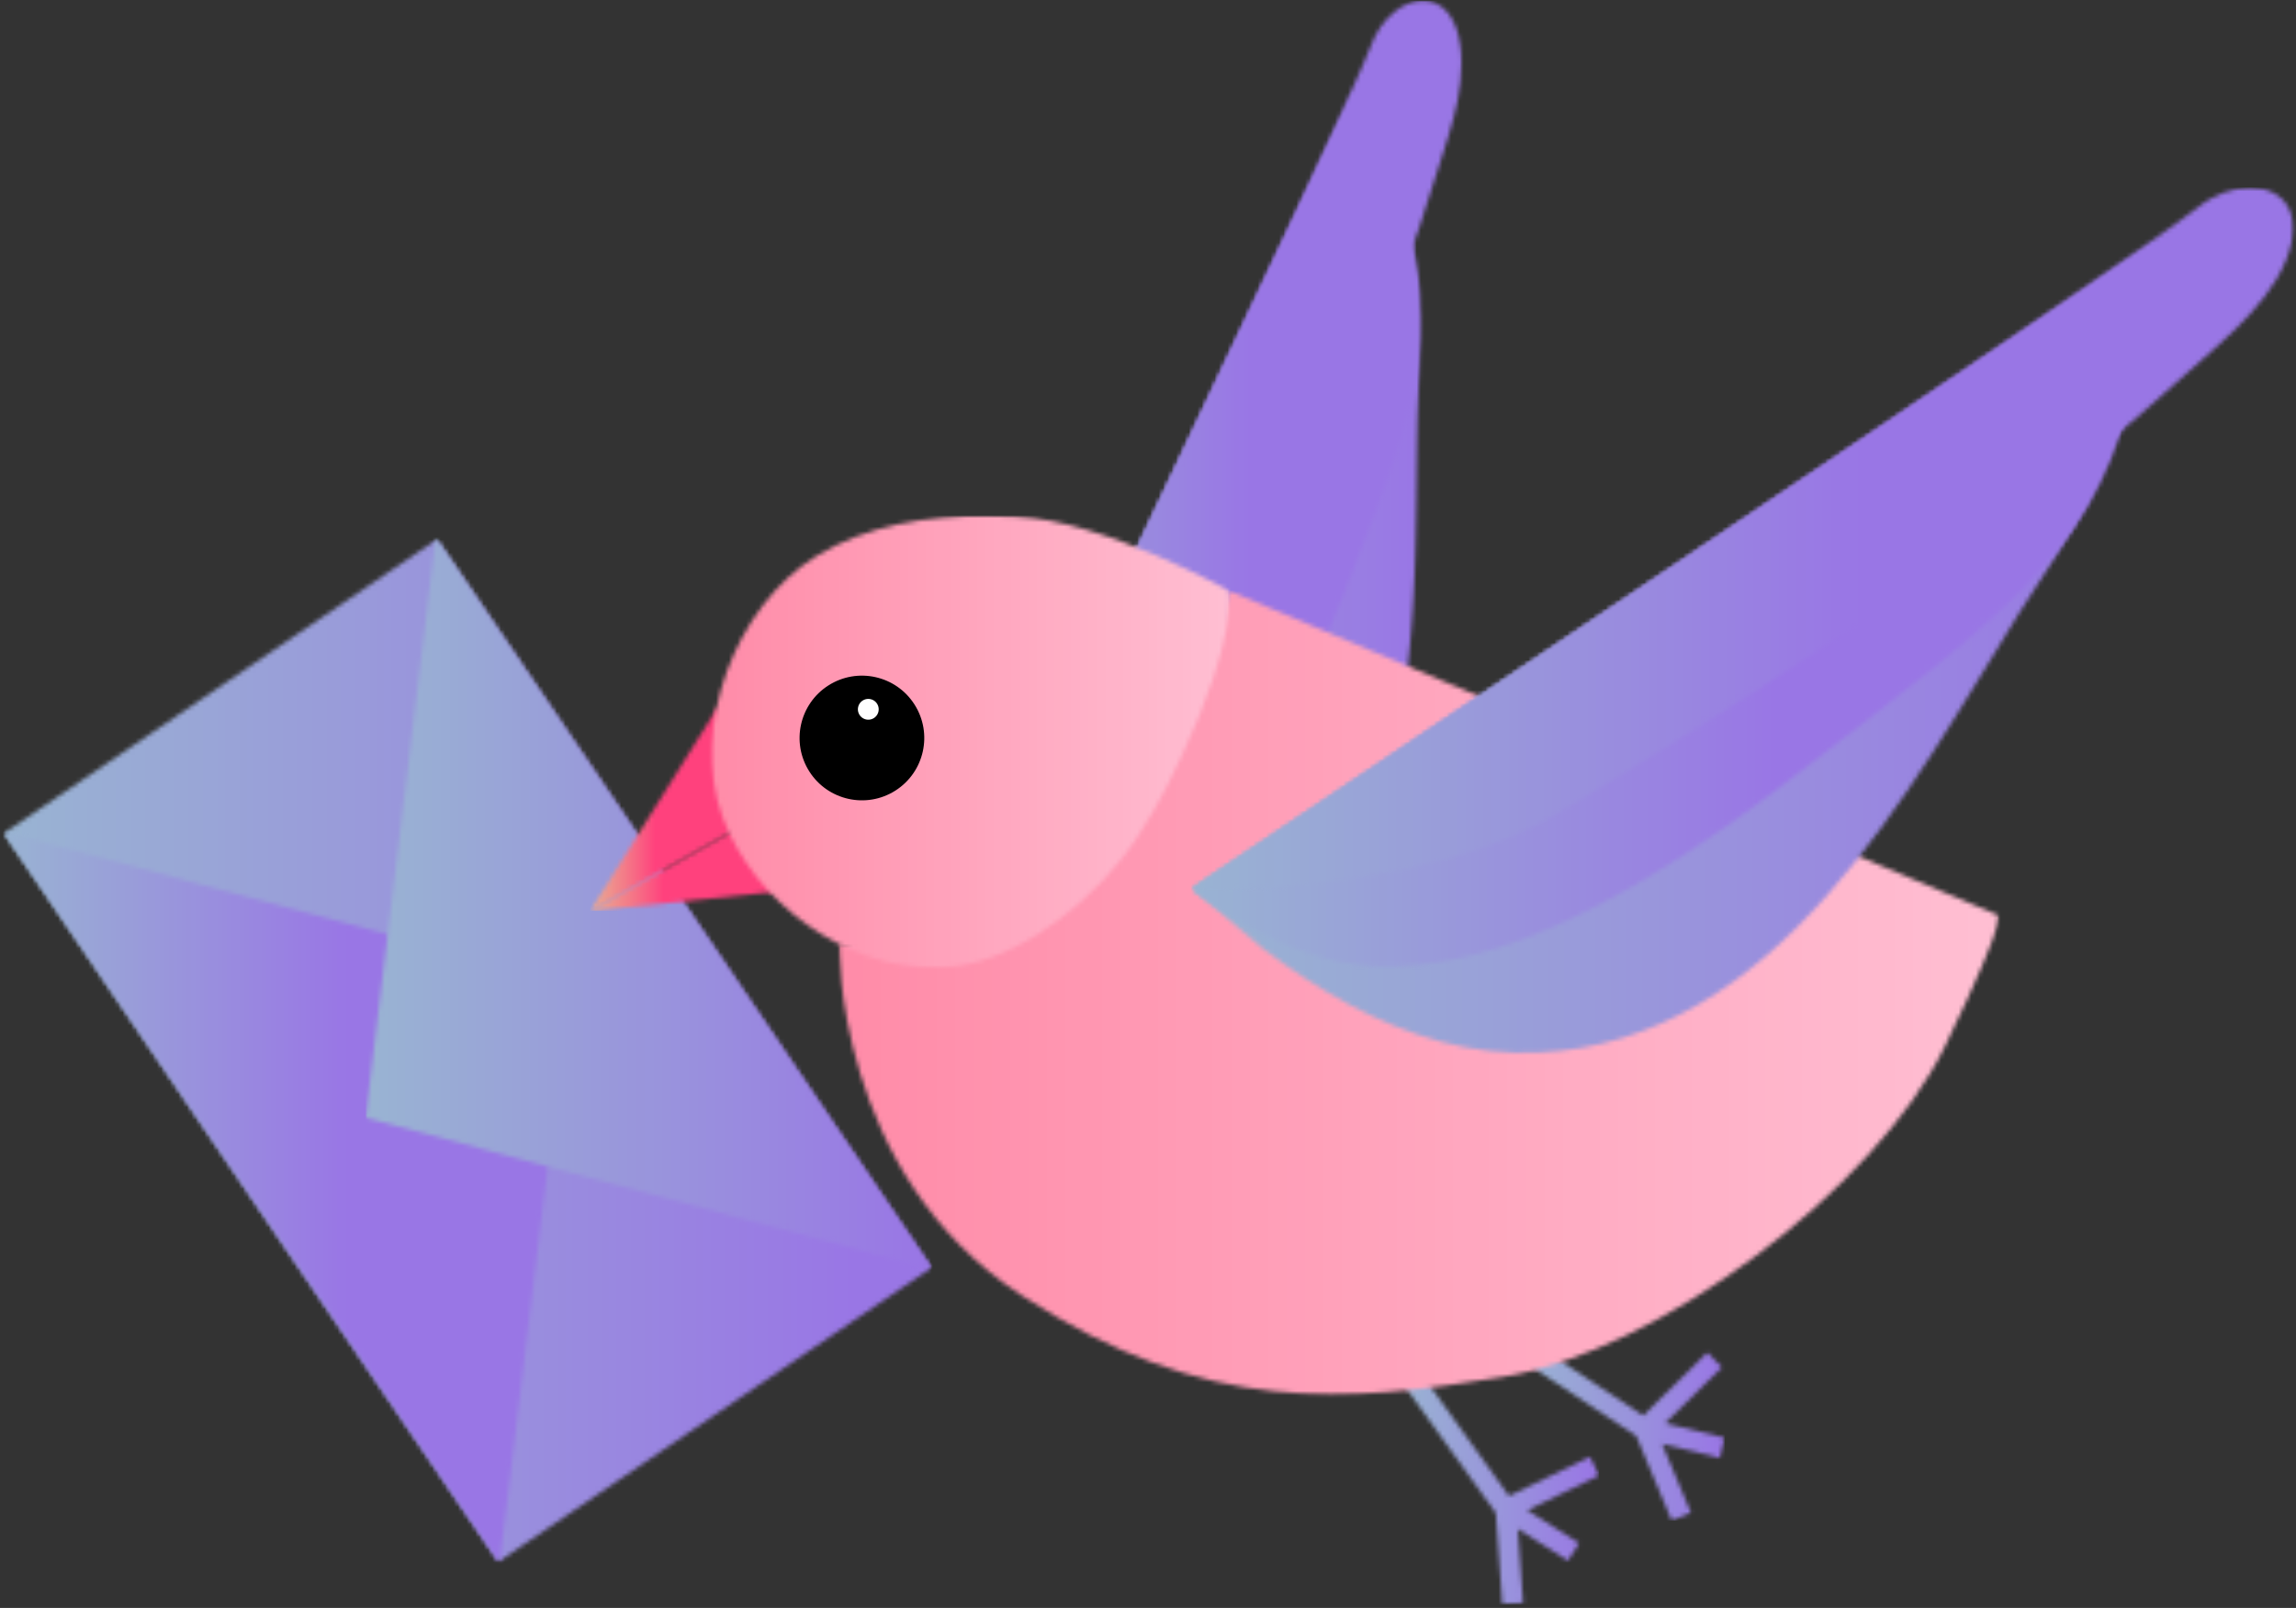<svg xmlns="http://www.w3.org/2000/svg" fill="none" viewBox="0 0 534 374"><rect x="0" y="0" width="534" height="374" fill="#333333" stroke="none"/><mask id="a" width="218" height="239" x="0" y="125" maskUnits="userSpaceOnUse" style="mask-type:luminance"><path fill="#fff" d="M217.066 125.089H.696v238.633h216.37V125.089Z"/></mask><g mask="url(#a)"><mask id="b" width="217" height="239" x="0" y="125" maskUnits="userSpaceOnUse" style="mask-type:luminance"><path fill="#fff" d="m.913 193.8 115.012 169.441 100.703-68.355-115.012-169.441L.913 193.8Z"/></mask><g mask="url(#b)"><path fill="url(#c)" d="M216.628 125.445v237.796H.913V125.445h215.715Z"/></g></g><mask id="d" width="133" height="171" x="0" y="193" maskUnits="userSpaceOnUse" style="mask-type:luminance"><path fill="#fff" d="M132.883 193.27H0v170.452h132.883V193.27Z"/></mask><g mask="url(#d)"><mask id="e" width="133" height="171" x="0" y="193" maskUnits="userSpaceOnUse" style="mask-type:luminance"><path fill="#fff" d="m.633 193.387 131.883 35.324-16.311 134.946L.633 193.387Z"/></mask><g mask="url(#e)"><path fill="url(#f)" d="M132.516 193.387v170.27H.633v-170.27h131.883Z"/></g></g><mask id="g" width="134" height="172" x="84" y="124" maskUnits="userSpaceOnUse" style="mask-type:luminance"><path fill="#fff" d="M217.066 124.393H84.878v171.148h132.188V124.393Z"/></mask><g mask="url(#g)"><mask id="h" width="132" height="171" x="85" y="125" maskUnits="userSpaceOnUse" style="mask-type:luminance"><path fill="#fff" d="M216.911 295.299 85.028 259.978l16.309-134.946 115.574 170.267Z"/></mask><g mask="url(#h)"><path fill="url(#i)" d="M216.911 125.032v170.267H85.028V125.032H216.91Z"/></g></g><mask id="j" width="118" height="213" x="213" y="25" maskUnits="userSpaceOnUse" style="mask-type:luminance"><path fill="#fff" d="M330.642 25.742H213.761v211.5h116.881v-211.5Z"/></mask><g mask="url(#j)"><mask id="k" width="117" height="211" x="214" y="26" maskUnits="userSpaceOnUse" style="mask-type:luminance"><path fill="#fff" d="M330.042 72.157c.709 8.876-.18 18.19-.364 27.076-.876 42.651 2.201 99.173-38.14 126.075-11.167 7.444-24.527 10.558-37.792 11.156-6.889.307-13.798-.041-20.649-.791-1.823-.198-18.638-3.326-18.801-2.989.022-.041 98.847-206.532 98.847-206.532a5.12 5.12 0 0 1 1.022-.106c12.189.003 15.877 46.11 15.877 46.11Z"/></mask><g mask="url(#k)"><path fill="url(#l)" d="M331.879 26.046v210.725H214.297V26.046h117.582Z"/></g></g><mask id="m" width="118" height="214" x="213" y="20" maskUnits="userSpaceOnUse" style="mask-type:luminance"><path fill="#fff" d="M330.642 20.872H213.761v212.891h116.881V20.872Z"/></mask><g mask="url(#m)"><mask id="n" width="117" height="213" x="214" y="21" maskUnits="userSpaceOnUse" style="mask-type:luminance"><path fill="#fff" d="M327.354 52.5c8.756 29.5-1.063 50.924-19.834 98.151-18.771 47.228-36.378 67.105-52.861 76.274-16.483 9.167-40.363 5.759-40.363 5.759L314.999 21.323C327.365 34.667 327.354 52.5 327.354 52.5Z"/></mask><g mask="url(#n)"><path fill="url(#o)" d="M336.11 21.323v214.769H214.296V21.323H336.11Z"/></g></g><mask id="p" width="128" height="234" x="213" y="0" maskUnits="userSpaceOnUse" style="mask-type:luminance"><path fill="#fff" d="M340.383 0H213.761v233.067h126.622V0Z"/></mask><g mask="url(#p)"><mask id="q" width="126" height="233" x="214" y="0" maskUnits="userSpaceOnUse" style="mask-type:luminance"><path fill="#fff" d="M339.717 10.746c1.511 10.637-3.686 22.988-6.694 33.014-14.086 46.942-48.929 112.071-63.102 138.329-15.221 28.199-55.625 50.595-55.625 50.595s98.847-206.532 104.5-221.925C321.193 4.23 326.321.141 330.939.141c4.057 0 7.72 3.16 8.778 10.605Z"/></mask><g mask="url(#q)"><path fill="url(#r)" d="M341.228.141v232.543H214.296V.141h126.932Z"/></g></g><mask id="s" width="48" height="43" x="354" y="312" maskUnits="userSpaceOnUse" style="mask-type:luminance"><path fill="#fff" d="M401.606 312.38h-47.309v41.743h47.309V312.38Z"/></mask><g mask="url(#s)"><mask id="t" width="48" height="42" x="354" y="312" maskUnits="userSpaceOnUse" style="mask-type:luminance"><path fill="#fff" d="m388.809 353.686-8.265-19.712-25.921-17.113 2.663-4.033 24.902 16.437 14.907-14.681 3.392 3.44-13.211 13.015 13.876 3.381-1.144 4.696-13.439-3.274 6.697 15.977-4.457 1.867Z"/></mask><g mask="url(#t)"><path fill="url(#u)" d="M401.152 312.828v40.858h-46.529v-40.858h46.529Z"/></g></g><mask id="v" width="48" height="57" x="325" y="317" maskUnits="userSpaceOnUse" style="mask-type:luminance"><path fill="#fff" d="M372.386 317.946h-46.614v55.658h46.614v-55.658Z"/></mask><g mask="url(#v)"><mask id="w" width="47" height="56" x="325" y="318" maskUnits="userSpaceOnUse" style="mask-type:luminance"><path fill="#fff" d="m349.416 373.226-1.514-21.32-22.051-30.667 3.816-2.967 21.298 29.698 18.823-9.134 2.111 4.346-16.683 8.099 12.063 7.644-2.587 4.085-11.683-7.406 1.228 17.279-4.821.343Z"/></mask><g mask="url(#w)"><path fill="url(#x)" d="M371.899 318.272v54.954h-46.048v-54.954h46.048Z"/></g></g><mask id="y" width="271" height="188" x="194" y="137" maskUnits="userSpaceOnUse" style="mask-type:luminance"><path fill="#fff" d="M464.917 137.058H194.976v187.845h269.941V137.058Z"/></mask><g mask="url(#y)"><mask id="z" width="270" height="188" x="195" y="137" maskUnits="userSpaceOnUse" style="mask-type:luminance"><path fill="#fff" d="M464.417 212.728s4.076-2.595-12.04 30.588c-16.118 33.182-66.523 71.007-102.85 76.948-36.327 5.94-68.577 9.286-111.932-18.97-43.355-28.255-42.439-81.715-42.439-81.715 73.265 9.352 90.628-82.195 90.628-82.195l178.633 75.344Z"/></mask><g mask="url(#z)"><path fill="url(#A)" d="M468.493 137.384V329.55H194.24V137.384h274.253Z"/></g></g><mask id="B" width="39" height="49" x="137" y="164" maskUnits="userSpaceOnUse" style="mask-type:luminance"><path fill="#fff" d="M175.496 164.191h-38.265v48.005h38.265v-48.005Z"/></mask><g mask="url(#B)"><mask id="C" width="39" height="48" x="137" y="164" maskUnits="userSpaceOnUse" style="mask-type:luminance"><path fill="#fff" d="m175.262 190.566-37.99 21.328 29.829-47.644 8.161 26.316Z"/></mask><g mask="url(#C)"><path fill="url(#D)" d="M175.262 164.25v47.644h-37.99V164.25h37.99Z"/></g></g><mask id="E" width="44" height="24" x="137" y="189" maskUnits="userSpaceOnUse" style="mask-type:luminance"><path fill="#fff" d="M180.366 189.933h-43.135v22.263h43.135v-22.263Z"/></mask><g mask="url(#E)"><mask id="F" width="44" height="22" x="137" y="190" maskUnits="userSpaceOnUse" style="mask-type:luminance"><path fill="#fff" d="m180.271 207.432-42.999 4.462 37.99-21.328 5.009 16.866Z"/></mask><g mask="url(#F)"><path fill="url(#G)" d="M180.271 190.566v21.328h-42.999v-21.328h42.999Z"/></g></g><mask id="H" width="122" height="107" x="165" y="119" maskUnits="userSpaceOnUse" style="mask-type:luminance"><path fill="#fff" d="M286.116 119.665H165.06v105.749h121.056V119.665Z"/></mask><g mask="url(#H)"><mask id="I" width="121" height="107" x="165" y="119" maskUnits="userSpaceOnUse" style="mask-type:luminance"><path fill="#fff" d="M236.41 120.116c20.76 1.109 49.375 17.268 49.375 17.268s2.345 9.966-10.993 38.512c-4.039 8.645-8.577 17.225-14.602 24.668-9.599 11.863-26.212 24.291-41.964 24.554-21.442.359-42.806-15.115-50.171-35.074-7.685-20.836 3.052-49.094 21.717-60.642 11.681-7.229 25.981-9.479 39.569-9.479 2.384 0 4.748.071 7.069.193Z"/></mask><g mask="url(#I)"><path fill="url(#J)" d="M288.13 119.923v105.554H160.37V119.923h127.76Z"/></g></g><path fill="#000" d="M188.234 179.442c4.302 6.754 13.265 8.743 20.018 4.444 6.756-4.302 8.745-13.265 4.443-20.019-4.299-6.756-13.262-8.745-20.018-4.443-6.753 4.299-8.743 13.262-4.443 20.018Z"/><path fill="#fff" d="M199.909 166.278a2.416 2.416 0 1 0 4.078-2.593 2.416 2.416 0 0 0-4.078 2.593Z"/><mask id="K" width="225" height="187" x="277" y="59" maskUnits="userSpaceOnUse" style="mask-type:luminance"><path fill="#fff" d="M501.094 59.832H277.072V245.59h224.022V59.832Z"/></mask><g mask="url(#K)"><mask id="L" width="224" height="185" x="277" y="60" maskUnits="userSpaceOnUse" style="mask-type:luminance"><path fill="#fff" d="M485.96 115.849c-4.509 9.205-10.857 17.904-16.257 26.595-25.913 41.713-56.06 99.483-111.8 102.426-15.425.815-30.481-3.946-43.966-11.148-7.004-3.739-13.637-8.142-19.983-12.906-1.688-1.266-16.496-14.238-16.855-13.999.043-.03 219.147-146.439 219.147-146.439 14.445 4.996-10.286 55.471-10.286 55.471Z"/></mask><g mask="url(#L)"><path fill="url(#M)" d="M510.69 60.379v185.306H277.099V60.379H510.69Z"/></g></g><mask id="N" width="226" height="170" x="277" y="56" maskUnits="userSpaceOnUse" style="mask-type:luminance"><path fill="#fff" d="M502.486 56.353H277.072v169.061h225.414V56.354Z"/></mask><g mask="url(#N)"><mask id="O" width="226" height="169" x="277" y="56" maskUnits="userSpaceOnUse" style="mask-type:luminance"><path fill="#fff" d="M494.844 94.808c-8.656 34.349-30.957 49.796-77.274 85.534-46.32 35.734-75.427 45.075-97.127 44.474-21.703-.603-43.344-17.999-43.344-17.999L500.92 56.685c4.406 20.475-6.076 38.123-6.076 38.123Z"/></mask><g mask="url(#O)"><path fill="url(#P)" d="M505.326 56.685v168.732H277.099V56.685h228.227Z"/></g></g><mask id="Q" width="257" height="165" x="277" y="43" maskUnits="userSpaceOnUse" style="mask-type:luminance"><path fill="#fff" d="M533.793 43.135H277.072v164.19h256.721V43.135Z"/></mask><g mask="url(#Q)"><mask id="R" width="257" height="164" x="277" y="43" maskUnits="userSpaceOnUse" style="mask-type:luminance"><path fill="#fff" d="M531.603 60.729c-4.75 11.42-17.148 20.594-26.013 28.753-41.513 38.208-114.257 82.231-143.708 99.904-31.631 18.98-84.783 17.431-84.783 17.431S496.246 60.378 510.881 48.456c3.992-3.25 8.509-4.84 12.441-4.84 7.558 0 12.953 5.878 8.281 17.113Z"/></mask><g mask="url(#R)"><path fill="url(#S)" d="M536.275 43.616v164.751H277.099V43.616h259.176Z"/></g></g><defs><linearGradient id="c" x1="216.629" x2=".913" y1="244.343" y2="244.343" gradientUnits="userSpaceOnUse"><stop stop-color="#9976E5"/><stop offset=".063" stop-color="#9976E5"/><stop offset=".078" stop-color="#9976E5"/><stop offset=".086" stop-color="#9976E5"/><stop offset=".094" stop-color="#9977E5"/><stop offset=".102" stop-color="#9977E5"/><stop offset=".109" stop-color="#9978E4"/><stop offset=".117" stop-color="#9979E4"/><stop offset=".125" stop-color="#9979E4"/><stop offset=".133" stop-color="#997AE4"/><stop offset=".141" stop-color="#997AE4"/><stop offset=".148" stop-color="#997BE4"/><stop offset=".156" stop-color="#997BE3"/><stop offset=".164" stop-color="#997CE3"/><stop offset=".172" stop-color="#997CE3"/><stop offset=".18" stop-color="#997DE3"/><stop offset=".188" stop-color="#997DE3"/><stop offset=".195" stop-color="#997EE3"/><stop offset=".203" stop-color="#997EE2"/><stop offset=".211" stop-color="#997FE2"/><stop offset=".219" stop-color="#997FE2"/><stop offset=".227" stop-color="#9980E2"/><stop offset=".234" stop-color="#9980E2"/><stop offset=".242" stop-color="#9981E2"/><stop offset=".25" stop-color="#9981E1"/><stop offset=".258" stop-color="#9982E1"/><stop offset=".266" stop-color="#9982E1"/><stop offset=".273" stop-color="#9983E1"/><stop offset=".281" stop-color="#9984E1"/><stop offset=".289" stop-color="#9984E1"/><stop offset=".297" stop-color="#9985E1"/><stop offset=".305" stop-color="#9985E0"/><stop offset=".313" stop-color="#9986E0"/><stop offset=".32" stop-color="#9986E0"/><stop offset=".328" stop-color="#9987E0"/><stop offset=".336" stop-color="#9987E0"/><stop offset=".344" stop-color="#9988E0"/><stop offset=".352" stop-color="#9988DF"/><stop offset=".359" stop-color="#9989DF"/><stop offset=".367" stop-color="#9989DF"/><stop offset=".375" stop-color="#998ADF"/><stop offset=".383" stop-color="#998ADF"/><stop offset=".391" stop-color="#998BDF"/><stop offset=".398" stop-color="#998BDE"/><stop offset=".406" stop-color="#998CDE"/><stop offset=".414" stop-color="#998CDE"/><stop offset=".422" stop-color="#998DDE"/><stop offset=".43" stop-color="#998DDE"/><stop offset=".438" stop-color="#998EDE"/><stop offset=".445" stop-color="#998FDD"/><stop offset=".453" stop-color="#998FDD"/><stop offset=".461" stop-color="#9990DD"/><stop offset=".469" stop-color="#9990DD"/><stop offset=".477" stop-color="#9991DD"/><stop offset=".484" stop-color="#9991DD"/><stop offset=".492" stop-color="#9992DD"/><stop offset=".5" stop-color="#9992DC"/><stop offset=".508" stop-color="#9993DC"/><stop offset=".516" stop-color="#9993DC"/><stop offset=".523" stop-color="#9994DC"/><stop offset=".531" stop-color="#9994DC"/><stop offset=".539" stop-color="#9995DC"/><stop offset=".547" stop-color="#9995DB"/><stop offset=".555" stop-color="#9996DB"/><stop offset=".563" stop-color="#9996DB"/><stop offset=".57" stop-color="#9997DB"/><stop offset=".578" stop-color="#9997DB"/><stop offset=".586" stop-color="#9998DB"/><stop offset=".594" stop-color="#9998DA"/><stop offset=".602" stop-color="#9999DA"/><stop offset=".609" stop-color="#999ADA"/><stop offset=".617" stop-color="#999ADA"/><stop offset=".625" stop-color="#999BDA"/><stop offset=".633" stop-color="#999BDA"/><stop offset=".641" stop-color="#999CD9"/><stop offset=".648" stop-color="#999CD9"/><stop offset=".656" stop-color="#999DD9"/><stop offset=".664" stop-color="#999DD9"/><stop offset=".672" stop-color="#999ED9"/><stop offset=".68" stop-color="#999ED9"/><stop offset=".688" stop-color="#999FD9"/><stop offset=".695" stop-color="#999FD8"/><stop offset=".703" stop-color="#99A0D8"/><stop offset=".711" stop-color="#99A0D8"/><stop offset=".719" stop-color="#99A1D8"/><stop offset=".727" stop-color="#99A1D8"/><stop offset=".734" stop-color="#99A2D8"/><stop offset=".742" stop-color="#99A2D7"/><stop offset=".75" stop-color="#99A3D7"/><stop offset=".758" stop-color="#99A3D7"/><stop offset=".766" stop-color="#99A4D7"/><stop offset=".773" stop-color="#99A5D7"/><stop offset=".781" stop-color="#99A5D7"/><stop offset=".789" stop-color="#99A6D6"/><stop offset=".797" stop-color="#99A6D6"/><stop offset=".805" stop-color="#99A7D6"/><stop offset=".813" stop-color="#99A7D6"/><stop offset=".82" stop-color="#99A8D6"/><stop offset=".828" stop-color="#99A8D6"/><stop offset=".836" stop-color="#99A9D5"/><stop offset=".844" stop-color="#99A9D5"/><stop offset=".852" stop-color="#99AAD5"/><stop offset=".859" stop-color="#99AAD5"/><stop offset=".867" stop-color="#99ABD5"/><stop offset=".875" stop-color="#99ABD5"/><stop offset=".883" stop-color="#99ACD4"/><stop offset=".891" stop-color="#99ACD4"/><stop offset=".898" stop-color="#99ADD4"/><stop offset=".906" stop-color="#99ADD4"/><stop offset=".914" stop-color="#99AED4"/><stop offset=".922" stop-color="#99AED4"/><stop offset=".93" stop-color="#99AFD4"/><stop offset=".938" stop-color="#99B0D3"/><stop offset=".945" stop-color="#99B0D3"/><stop offset=".953" stop-color="#99B1D3"/><stop offset=".961" stop-color="#99B1D3"/><stop offset=".969" stop-color="#99B2D3"/><stop offset=".977" stop-color="#99B2D3"/><stop offset=".984" stop-color="#99B3D2"/><stop offset=".992" stop-color="#99B3D2"/><stop offset="1" stop-color="#99B4D2"/></linearGradient><linearGradient id="f" x1="132.516" x2=".633" y1="278.521" y2="278.521" gradientUnits="userSpaceOnUse"><stop stop-color="#9976E5"/><stop offset=".25" stop-color="#9976E5"/><stop offset=".375" stop-color="#9976E5"/><stop offset=".391" stop-color="#9976E5"/><stop offset=".398" stop-color="#9977E5"/><stop offset=".406" stop-color="#9977E5"/><stop offset=".414" stop-color="#9978E4"/><stop offset=".422" stop-color="#9979E4"/><stop offset=".43" stop-color="#997AE4"/><stop offset=".438" stop-color="#997BE4"/><stop offset=".445" stop-color="#997BE3"/><stop offset=".453" stop-color="#997CE3"/><stop offset=".461" stop-color="#997DE3"/><stop offset=".469" stop-color="#997EE3"/><stop offset=".477" stop-color="#997EE2"/><stop offset=".484" stop-color="#997FE2"/><stop offset=".492" stop-color="#9980E2"/><stop offset=".5" stop-color="#9981E2"/><stop offset=".508" stop-color="#9982E1"/><stop offset=".516" stop-color="#9982E1"/><stop offset=".523" stop-color="#9983E1"/><stop offset=".531" stop-color="#9984E1"/><stop offset=".539" stop-color="#9985E0"/><stop offset=".547" stop-color="#9986E0"/><stop offset=".555" stop-color="#9986E0"/><stop offset=".563" stop-color="#9987E0"/><stop offset=".57" stop-color="#9988DF"/><stop offset=".578" stop-color="#9989DF"/><stop offset=".586" stop-color="#998ADF"/><stop offset=".594" stop-color="#998ADF"/><stop offset=".602" stop-color="#998BDF"/><stop offset=".609" stop-color="#998CDE"/><stop offset=".617" stop-color="#998DDE"/><stop offset=".625" stop-color="#998EDE"/><stop offset=".633" stop-color="#998EDE"/><stop offset=".641" stop-color="#998FDD"/><stop offset=".648" stop-color="#9990DD"/><stop offset=".656" stop-color="#9991DD"/><stop offset=".664" stop-color="#9992DD"/><stop offset=".672" stop-color="#9992DC"/><stop offset=".68" stop-color="#9993DC"/><stop offset=".688" stop-color="#9994DC"/><stop offset=".695" stop-color="#9995DC"/><stop offset=".703" stop-color="#9995DB"/><stop offset=".711" stop-color="#9996DB"/><stop offset=".719" stop-color="#9997DB"/><stop offset=".727" stop-color="#9998DB"/><stop offset=".734" stop-color="#9999DA"/><stop offset=".742" stop-color="#9999DA"/><stop offset=".75" stop-color="#999ADA"/><stop offset=".758" stop-color="#999BDA"/><stop offset=".766" stop-color="#999CD9"/><stop offset=".773" stop-color="#999DD9"/><stop offset=".781" stop-color="#999DD9"/><stop offset=".789" stop-color="#999ED9"/><stop offset=".797" stop-color="#999FD8"/><stop offset=".805" stop-color="#99A0D8"/><stop offset=".813" stop-color="#99A1D8"/><stop offset=".82" stop-color="#99A1D8"/><stop offset=".828" stop-color="#99A2D7"/><stop offset=".836" stop-color="#99A3D7"/><stop offset=".844" stop-color="#99A4D7"/><stop offset=".852" stop-color="#99A5D7"/><stop offset=".859" stop-color="#99A5D6"/><stop offset=".867" stop-color="#99A6D6"/><stop offset=".875" stop-color="#99A7D6"/><stop offset=".883" stop-color="#99A8D6"/><stop offset=".891" stop-color="#99A9D6"/><stop offset=".898" stop-color="#99A9D5"/><stop offset=".906" stop-color="#99AAD5"/><stop offset=".914" stop-color="#99ABD5"/><stop offset=".922" stop-color="#99ACD5"/><stop offset=".93" stop-color="#99ACD4"/><stop offset=".938" stop-color="#99ADD4"/><stop offset=".945" stop-color="#99AED4"/><stop offset=".953" stop-color="#99AFD4"/><stop offset=".961" stop-color="#99B0D3"/><stop offset=".969" stop-color="#99B0D3"/><stop offset=".977" stop-color="#99B1D3"/><stop offset=".984" stop-color="#99B2D3"/><stop offset=".992" stop-color="#99B3D2"/><stop offset="1" stop-color="#99B4D2"/></linearGradient><linearGradient id="i" x1="216.91" x2="85.027" y1="210.166" y2="210.166" gradientUnits="userSpaceOnUse"><stop stop-color="#9976E5"/><stop offset=".016" stop-color="#9976E5"/><stop offset=".031" stop-color="#9977E5"/><stop offset=".047" stop-color="#9978E4"/><stop offset=".063" stop-color="#9979E4"/><stop offset=".078" stop-color="#997AE4"/><stop offset=".094" stop-color="#997BE3"/><stop offset=".109" stop-color="#997CE3"/><stop offset=".125" stop-color="#997DE3"/><stop offset=".141" stop-color="#997EE2"/><stop offset=".156" stop-color="#997FE2"/><stop offset=".172" stop-color="#9980E2"/><stop offset=".188" stop-color="#9981E2"/><stop offset=".203" stop-color="#9982E1"/><stop offset=".219" stop-color="#9983E1"/><stop offset=".234" stop-color="#9984E1"/><stop offset=".25" stop-color="#9985E0"/><stop offset=".266" stop-color="#9986E0"/><stop offset=".281" stop-color="#9987E0"/><stop offset=".297" stop-color="#9988E0"/><stop offset=".313" stop-color="#9989DF"/><stop offset=".328" stop-color="#998ADF"/><stop offset=".344" stop-color="#998BDF"/><stop offset=".359" stop-color="#998CDE"/><stop offset=".375" stop-color="#998DDE"/><stop offset=".391" stop-color="#998EDE"/><stop offset=".406" stop-color="#998FDD"/><stop offset=".422" stop-color="#9990DD"/><stop offset=".438" stop-color="#9991DD"/><stop offset=".453" stop-color="#9992DD"/><stop offset=".469" stop-color="#9993DC"/><stop offset=".484" stop-color="#9994DC"/><stop offset=".5" stop-color="#9995DC"/><stop offset=".516" stop-color="#9995DB"/><stop offset=".531" stop-color="#9996DB"/><stop offset=".547" stop-color="#9997DB"/><stop offset=".563" stop-color="#9998DA"/><stop offset=".578" stop-color="#9999DA"/><stop offset=".594" stop-color="#999ADA"/><stop offset=".609" stop-color="#999BDA"/><stop offset=".625" stop-color="#999CD9"/><stop offset=".641" stop-color="#999DD9"/><stop offset=".656" stop-color="#999ED9"/><stop offset=".672" stop-color="#999FD8"/><stop offset=".688" stop-color="#99A0D8"/><stop offset=".703" stop-color="#99A1D8"/><stop offset=".719" stop-color="#99A2D7"/><stop offset=".734" stop-color="#99A3D7"/><stop offset=".75" stop-color="#99A4D7"/><stop offset=".766" stop-color="#99A5D7"/><stop offset=".781" stop-color="#99A6D6"/><stop offset=".797" stop-color="#99A7D6"/><stop offset=".813" stop-color="#99A8D6"/><stop offset=".828" stop-color="#99A9D5"/><stop offset=".844" stop-color="#99AAD5"/><stop offset=".859" stop-color="#99ABD5"/><stop offset=".875" stop-color="#99ACD5"/><stop offset=".891" stop-color="#99ADD4"/><stop offset=".906" stop-color="#99AED4"/><stop offset=".922" stop-color="#99AFD4"/><stop offset=".938" stop-color="#99B0D3"/><stop offset=".953" stop-color="#99B1D3"/><stop offset=".969" stop-color="#99B2D3"/><stop offset=".984" stop-color="#99B3D2"/><stop offset="1" stop-color="#99B4D2"/></linearGradient><linearGradient id="l" x1="331.88" x2="214.298" y1="131.311" y2="131.311" gradientUnits="userSpaceOnUse"><stop stop-color="#9976E5"/><stop offset=".016" stop-color="#9976E5"/><stop offset=".031" stop-color="#9977E5"/><stop offset=".047" stop-color="#9978E5"/><stop offset=".063" stop-color="#9979E4"/><stop offset=".078" stop-color="#997AE4"/><stop offset=".094" stop-color="#997BE4"/><stop offset=".109" stop-color="#997CE3"/><stop offset=".125" stop-color="#997DE3"/><stop offset=".141" stop-color="#997EE3"/><stop offset=".156" stop-color="#997EE2"/><stop offset=".172" stop-color="#997FE2"/><stop offset=".188" stop-color="#9980E2"/><stop offset=".203" stop-color="#9981E1"/><stop offset=".219" stop-color="#9982E1"/><stop offset=".234" stop-color="#9983E1"/><stop offset=".25" stop-color="#9984E1"/><stop offset=".266" stop-color="#9985E0"/><stop offset=".281" stop-color="#9986E0"/><stop offset=".297" stop-color="#9987E0"/><stop offset=".313" stop-color="#9988DF"/><stop offset=".328" stop-color="#9989DF"/><stop offset=".344" stop-color="#998ADF"/><stop offset=".359" stop-color="#998BDE"/><stop offset=".375" stop-color="#998CDE"/><stop offset=".391" stop-color="#998DDE"/><stop offset=".406" stop-color="#998EDE"/><stop offset=".422" stop-color="#998FDD"/><stop offset=".438" stop-color="#9990DD"/><stop offset=".453" stop-color="#9991DD"/><stop offset=".469" stop-color="#9992DC"/><stop offset=".484" stop-color="#9993DC"/><stop offset=".5" stop-color="#9994DC"/><stop offset=".516" stop-color="#9995DB"/><stop offset=".531" stop-color="#9996DB"/><stop offset=".547" stop-color="#9997DB"/><stop offset=".563" stop-color="#9998DB"/><stop offset=".578" stop-color="#9999DA"/><stop offset=".594" stop-color="#999ADA"/><stop offset=".609" stop-color="#999BDA"/><stop offset=".625" stop-color="#999CD9"/><stop offset=".641" stop-color="#999DD9"/><stop offset=".656" stop-color="#999ED9"/><stop offset=".672" stop-color="#999FD8"/><stop offset=".688" stop-color="#99A0D8"/><stop offset=".703" stop-color="#99A1D8"/><stop offset=".719" stop-color="#99A2D8"/><stop offset=".734" stop-color="#99A3D7"/><stop offset=".75" stop-color="#99A4D7"/><stop offset=".766" stop-color="#99A5D7"/><stop offset=".781" stop-color="#99A6D6"/><stop offset=".797" stop-color="#99A7D6"/><stop offset=".813" stop-color="#99A8D6"/><stop offset=".828" stop-color="#99A9D5"/><stop offset=".844" stop-color="#99AAD5"/><stop offset=".859" stop-color="#99ABD5"/><stop offset=".875" stop-color="#99ACD5"/><stop offset=".891" stop-color="#99ADD4"/><stop offset=".906" stop-color="#99AED4"/><stop offset=".922" stop-color="#99AFD4"/><stop offset=".938" stop-color="#99B0D3"/><stop offset=".953" stop-color="#99B1D3"/><stop offset=".969" stop-color="#99B2D3"/><stop offset=".984" stop-color="#99B3D2"/><stop offset="1" stop-color="#99B4D2"/></linearGradient><linearGradient id="o" x1="336.11" x2="214.297" y1="127.313" y2="127.313" gradientUnits="userSpaceOnUse"><stop stop-color="#9976E5"/><stop offset=".25" stop-color="#9976E5"/><stop offset=".375" stop-color="#9976E5"/><stop offset=".406" stop-color="#9976E5"/><stop offset=".422" stop-color="#9976E5"/><stop offset=".43" stop-color="#9977E5"/><stop offset=".438" stop-color="#9978E4"/><stop offset=".445" stop-color="#9979E4"/><stop offset=".453" stop-color="#9979E4"/><stop offset=".461" stop-color="#997AE4"/><stop offset=".469" stop-color="#997BE3"/><stop offset=".477" stop-color="#997CE3"/><stop offset=".484" stop-color="#997DE3"/><stop offset=".492" stop-color="#997EE3"/><stop offset=".5" stop-color="#997EE2"/><stop offset=".508" stop-color="#997FE2"/><stop offset=".516" stop-color="#9980E2"/><stop offset=".523" stop-color="#9981E2"/><stop offset=".531" stop-color="#9982E1"/><stop offset=".539" stop-color="#9983E1"/><stop offset=".547" stop-color="#9983E1"/><stop offset=".555" stop-color="#9984E1"/><stop offset=".563" stop-color="#9985E0"/><stop offset=".57" stop-color="#9986E0"/><stop offset=".578" stop-color="#9987E0"/><stop offset=".586" stop-color="#9988E0"/><stop offset=".594" stop-color="#9988DF"/><stop offset=".602" stop-color="#9989DF"/><stop offset=".609" stop-color="#998ADF"/><stop offset=".617" stop-color="#998BDF"/><stop offset=".625" stop-color="#998CDE"/><stop offset=".633" stop-color="#998DDE"/><stop offset=".641" stop-color="#998DDE"/><stop offset=".648" stop-color="#998EDE"/><stop offset=".656" stop-color="#998FDD"/><stop offset=".664" stop-color="#9990DD"/><stop offset=".672" stop-color="#9991DD"/><stop offset=".68" stop-color="#9992DD"/><stop offset=".688" stop-color="#9992DC"/><stop offset=".695" stop-color="#9993DC"/><stop offset=".703" stop-color="#9994DC"/><stop offset=".711" stop-color="#9995DC"/><stop offset=".719" stop-color="#9996DB"/><stop offset=".727" stop-color="#9997DB"/><stop offset=".734" stop-color="#9997DB"/><stop offset=".742" stop-color="#9998DB"/><stop offset=".75" stop-color="#9999DA"/><stop offset=".758" stop-color="#999ADA"/><stop offset=".766" stop-color="#999BDA"/><stop offset=".773" stop-color="#999CDA"/><stop offset=".781" stop-color="#999CD9"/><stop offset=".789" stop-color="#999DD9"/><stop offset=".797" stop-color="#999ED9"/><stop offset=".805" stop-color="#999FD8"/><stop offset=".813" stop-color="#99A0D8"/><stop offset=".82" stop-color="#99A0D8"/><stop offset=".828" stop-color="#99A1D8"/><stop offset=".836" stop-color="#99A2D7"/><stop offset=".844" stop-color="#99A3D7"/><stop offset=".852" stop-color="#99A4D7"/><stop offset=".859" stop-color="#99A5D7"/><stop offset=".867" stop-color="#99A5D6"/><stop offset=".875" stop-color="#99A6D6"/><stop offset=".883" stop-color="#99A7D6"/><stop offset=".891" stop-color="#99A8D6"/><stop offset=".898" stop-color="#99A9D5"/><stop offset=".906" stop-color="#99AAD5"/><stop offset=".914" stop-color="#99AAD5"/><stop offset=".922" stop-color="#99ABD5"/><stop offset=".93" stop-color="#99ACD4"/><stop offset=".938" stop-color="#99ADD4"/><stop offset=".945" stop-color="#99AED4"/><stop offset=".953" stop-color="#99AFD4"/><stop offset=".961" stop-color="#99AFD3"/><stop offset=".969" stop-color="#99B0D3"/><stop offset=".977" stop-color="#99B1D3"/><stop offset=".984" stop-color="#99B2D3"/><stop offset=".992" stop-color="#99B3D2"/><stop offset="1" stop-color="#99B4D2"/></linearGradient><linearGradient id="r" x1="341.228" x2="214.297" y1="116.412" y2="116.412" gradientUnits="userSpaceOnUse"><stop stop-color="#9976E5"/><stop offset=".25" stop-color="#9976E5"/><stop offset=".375" stop-color="#9976E5"/><stop offset=".391" stop-color="#9976E5"/><stop offset=".398" stop-color="#9976E5"/><stop offset=".406" stop-color="#9977E5"/><stop offset=".414" stop-color="#9978E5"/><stop offset=".422" stop-color="#9978E4"/><stop offset=".43" stop-color="#9979E4"/><stop offset=".438" stop-color="#997AE4"/><stop offset=".445" stop-color="#997BE4"/><stop offset=".453" stop-color="#997CE3"/><stop offset=".461" stop-color="#997CE3"/><stop offset=".469" stop-color="#997DE3"/><stop offset=".477" stop-color="#997EE3"/><stop offset=".484" stop-color="#997FE2"/><stop offset=".492" stop-color="#9980E2"/><stop offset=".5" stop-color="#9980E2"/><stop offset=".508" stop-color="#9981E2"/><stop offset=".516" stop-color="#9982E1"/><stop offset=".523" stop-color="#9983E1"/><stop offset=".531" stop-color="#9984E1"/><stop offset=".539" stop-color="#9984E1"/><stop offset=".547" stop-color="#9985E0"/><stop offset=".555" stop-color="#9986E0"/><stop offset=".563" stop-color="#9987E0"/><stop offset=".57" stop-color="#9988E0"/><stop offset=".578" stop-color="#9988DF"/><stop offset=".586" stop-color="#9989DF"/><stop offset=".594" stop-color="#998ADF"/><stop offset=".602" stop-color="#998BDF"/><stop offset=".609" stop-color="#998CDE"/><stop offset=".617" stop-color="#998CDE"/><stop offset=".625" stop-color="#998DDE"/><stop offset=".633" stop-color="#998EDE"/><stop offset=".641" stop-color="#998FDD"/><stop offset=".648" stop-color="#9990DD"/><stop offset=".656" stop-color="#9990DD"/><stop offset=".664" stop-color="#9991DD"/><stop offset=".672" stop-color="#9992DC"/><stop offset=".68" stop-color="#9993DC"/><stop offset=".688" stop-color="#9994DC"/><stop offset=".695" stop-color="#9994DC"/><stop offset=".703" stop-color="#9995DB"/><stop offset=".711" stop-color="#9996DB"/><stop offset=".719" stop-color="#9997DB"/><stop offset=".727" stop-color="#9998DB"/><stop offset=".734" stop-color="#9998DA"/><stop offset=".742" stop-color="#9999DA"/><stop offset=".75" stop-color="#999ADA"/><stop offset=".758" stop-color="#999BDA"/><stop offset=".766" stop-color="#999CD9"/><stop offset=".773" stop-color="#999CD9"/><stop offset=".781" stop-color="#999DD9"/><stop offset=".789" stop-color="#999ED9"/><stop offset=".797" stop-color="#999FD8"/><stop offset=".805" stop-color="#99A0D8"/><stop offset=".813" stop-color="#99A0D8"/><stop offset=".82" stop-color="#99A1D8"/><stop offset=".828" stop-color="#99A2D8"/><stop offset=".836" stop-color="#99A3D7"/><stop offset=".844" stop-color="#99A4D7"/><stop offset=".852" stop-color="#99A4D7"/><stop offset=".859" stop-color="#99A5D7"/><stop offset=".867" stop-color="#99A6D6"/><stop offset=".875" stop-color="#99A7D6"/><stop offset=".883" stop-color="#99A8D6"/><stop offset=".891" stop-color="#99A8D6"/><stop offset=".898" stop-color="#99A9D5"/><stop offset=".906" stop-color="#99AAD5"/><stop offset=".914" stop-color="#99ABD5"/><stop offset=".922" stop-color="#99ACD5"/><stop offset=".93" stop-color="#99ACD4"/><stop offset=".938" stop-color="#99ADD4"/><stop offset=".945" stop-color="#99AED4"/><stop offset=".953" stop-color="#99AFD4"/><stop offset=".961" stop-color="#99B0D3"/><stop offset=".969" stop-color="#99B0D3"/><stop offset=".977" stop-color="#99B1D3"/><stop offset=".984" stop-color="#99B2D3"/><stop offset=".992" stop-color="#99B3D2"/><stop offset="1" stop-color="#99B4D2"/></linearGradient><linearGradient id="u" x1="401.151" x2="354.624" y1="333.257" y2="333.257" gradientUnits="userSpaceOnUse"><stop stop-color="#9976E5"/><stop offset=".016" stop-color="#9976E5"/><stop offset=".031" stop-color="#9977E5"/><stop offset=".047" stop-color="#9978E4"/><stop offset=".063" stop-color="#9979E4"/><stop offset=".078" stop-color="#997AE4"/><stop offset=".094" stop-color="#997BE3"/><stop offset=".109" stop-color="#997CE3"/><stop offset=".125" stop-color="#997DE3"/><stop offset=".141" stop-color="#997EE2"/><stop offset=".156" stop-color="#997FE2"/><stop offset=".172" stop-color="#9980E2"/><stop offset=".188" stop-color="#9981E2"/><stop offset=".203" stop-color="#9982E1"/><stop offset=".219" stop-color="#9983E1"/><stop offset=".234" stop-color="#9984E1"/><stop offset=".25" stop-color="#9985E0"/><stop offset=".266" stop-color="#9986E0"/><stop offset=".281" stop-color="#9987E0"/><stop offset=".297" stop-color="#9988E0"/><stop offset=".313" stop-color="#9989DF"/><stop offset=".328" stop-color="#998ADF"/><stop offset=".344" stop-color="#998BDF"/><stop offset=".359" stop-color="#998CDE"/><stop offset=".375" stop-color="#998DDE"/><stop offset=".391" stop-color="#998EDE"/><stop offset=".406" stop-color="#998FDD"/><stop offset=".422" stop-color="#9990DD"/><stop offset=".438" stop-color="#9991DD"/><stop offset=".453" stop-color="#9992DD"/><stop offset=".469" stop-color="#9993DC"/><stop offset=".484" stop-color="#9994DC"/><stop offset=".5" stop-color="#9995DC"/><stop offset=".516" stop-color="#9995DB"/><stop offset=".531" stop-color="#9996DB"/><stop offset=".547" stop-color="#9997DB"/><stop offset=".563" stop-color="#9998DA"/><stop offset=".578" stop-color="#9999DA"/><stop offset=".594" stop-color="#999ADA"/><stop offset=".609" stop-color="#999BDA"/><stop offset=".625" stop-color="#999CD9"/><stop offset=".641" stop-color="#999DD9"/><stop offset=".656" stop-color="#999ED9"/><stop offset=".672" stop-color="#999FD8"/><stop offset=".688" stop-color="#99A0D8"/><stop offset=".703" stop-color="#99A1D8"/><stop offset=".719" stop-color="#99A2D7"/><stop offset=".734" stop-color="#99A3D7"/><stop offset=".75" stop-color="#99A4D7"/><stop offset=".766" stop-color="#99A5D7"/><stop offset=".781" stop-color="#99A6D6"/><stop offset=".797" stop-color="#99A7D6"/><stop offset=".813" stop-color="#99A8D6"/><stop offset=".828" stop-color="#99A9D5"/><stop offset=".844" stop-color="#99AAD5"/><stop offset=".859" stop-color="#99ABD5"/><stop offset=".875" stop-color="#99ACD5"/><stop offset=".891" stop-color="#99ADD4"/><stop offset=".906" stop-color="#99AED4"/><stop offset=".922" stop-color="#99AFD4"/><stop offset=".938" stop-color="#99B0D3"/><stop offset=".953" stop-color="#99B1D3"/><stop offset=".969" stop-color="#99B2D3"/><stop offset=".984" stop-color="#99B3D2"/><stop offset="1" stop-color="#99B4D2"/></linearGradient><linearGradient id="x" x1="371.9" x2="325.851" y1="345.749" y2="345.749" gradientUnits="userSpaceOnUse"><stop stop-color="#9976E5"/><stop offset=".016" stop-color="#9976E5"/><stop offset=".031" stop-color="#9977E5"/><stop offset=".047" stop-color="#9978E4"/><stop offset=".063" stop-color="#9979E4"/><stop offset=".078" stop-color="#997AE4"/><stop offset=".094" stop-color="#997BE3"/><stop offset=".109" stop-color="#997CE3"/><stop offset=".125" stop-color="#997DE3"/><stop offset=".141" stop-color="#997EE2"/><stop offset=".156" stop-color="#997FE2"/><stop offset=".172" stop-color="#9980E2"/><stop offset=".188" stop-color="#9981E2"/><stop offset=".203" stop-color="#9982E1"/><stop offset=".219" stop-color="#9983E1"/><stop offset=".234" stop-color="#9984E1"/><stop offset=".25" stop-color="#9985E0"/><stop offset=".266" stop-color="#9986E0"/><stop offset=".281" stop-color="#9987E0"/><stop offset=".297" stop-color="#9988E0"/><stop offset=".313" stop-color="#9989DF"/><stop offset=".328" stop-color="#998ADF"/><stop offset=".344" stop-color="#998BDF"/><stop offset=".359" stop-color="#998CDE"/><stop offset=".375" stop-color="#998DDE"/><stop offset=".391" stop-color="#998EDE"/><stop offset=".406" stop-color="#998FDD"/><stop offset=".422" stop-color="#9990DD"/><stop offset=".438" stop-color="#9991DD"/><stop offset=".453" stop-color="#9992DD"/><stop offset=".469" stop-color="#9993DC"/><stop offset=".484" stop-color="#9994DC"/><stop offset=".5" stop-color="#9995DC"/><stop offset=".516" stop-color="#9995DB"/><stop offset=".531" stop-color="#9996DB"/><stop offset=".547" stop-color="#9997DB"/><stop offset=".563" stop-color="#9998DA"/><stop offset=".578" stop-color="#9999DA"/><stop offset=".594" stop-color="#999ADA"/><stop offset=".609" stop-color="#999BDA"/><stop offset=".625" stop-color="#999CD9"/><stop offset=".641" stop-color="#999DD9"/><stop offset=".656" stop-color="#999ED9"/><stop offset=".672" stop-color="#999FD8"/><stop offset=".688" stop-color="#99A0D8"/><stop offset=".703" stop-color="#99A1D8"/><stop offset=".719" stop-color="#99A2D7"/><stop offset=".734" stop-color="#99A3D7"/><stop offset=".75" stop-color="#99A4D7"/><stop offset=".766" stop-color="#99A5D7"/><stop offset=".781" stop-color="#99A6D6"/><stop offset=".797" stop-color="#99A7D6"/><stop offset=".813" stop-color="#99A8D6"/><stop offset=".828" stop-color="#99A9D5"/><stop offset=".844" stop-color="#99AAD5"/><stop offset=".859" stop-color="#99ABD5"/><stop offset=".875" stop-color="#99ACD5"/><stop offset=".891" stop-color="#99ADD4"/><stop offset=".906" stop-color="#99AED4"/><stop offset=".922" stop-color="#99AFD4"/><stop offset=".938" stop-color="#99B0D3"/><stop offset=".953" stop-color="#99B1D3"/><stop offset=".969" stop-color="#99B2D3"/><stop offset=".984" stop-color="#99B3D2"/><stop offset="1" stop-color="#99B4D2"/></linearGradient><linearGradient id="A" x1="468.493" x2="194.239" y1="230.853" y2="230.853" gradientUnits="userSpaceOnUse"><stop stop-color="#FFBED2"/><stop offset=".031" stop-color="#FFBED2"/><stop offset=".047" stop-color="#FFBDD1"/><stop offset=".063" stop-color="#FFBCD0"/><stop offset=".078" stop-color="#FFBBD0"/><stop offset=".094" stop-color="#FFBACF"/><stop offset=".109" stop-color="#FFB9CE"/><stop offset=".125" stop-color="#FFB9CE"/><stop offset=".141" stop-color="#FFB8CD"/><stop offset=".156" stop-color="#FFB7CC"/><stop offset=".172" stop-color="#FFB6CC"/><stop offset=".188" stop-color="#FFB5CB"/><stop offset=".203" stop-color="#FFB5CA"/><stop offset=".219" stop-color="#FFB4CA"/><stop offset=".234" stop-color="#FFB3C9"/><stop offset=".25" stop-color="#FFB2C8"/><stop offset=".266" stop-color="#FFB1C8"/><stop offset=".281" stop-color="#FFB0C7"/><stop offset=".297" stop-color="#FFB0C6"/><stop offset=".313" stop-color="#FFAFC5"/><stop offset=".328" stop-color="#FFAEC5"/><stop offset=".344" stop-color="#FFADC4"/><stop offset=".359" stop-color="#FFACC3"/><stop offset=".375" stop-color="#FFACC3"/><stop offset=".391" stop-color="#FFABC2"/><stop offset=".406" stop-color="#FFAAC1"/><stop offset=".422" stop-color="#FFA9C1"/><stop offset=".438" stop-color="#FFA8C0"/><stop offset=".453" stop-color="#FFA7BF"/><stop offset=".469" stop-color="#FFA7BF"/><stop offset=".484" stop-color="#FFA6BE"/><stop offset=".5" stop-color="#FFA5BD"/><stop offset=".516" stop-color="#FFA4BD"/><stop offset=".531" stop-color="#FFA3BC"/><stop offset=".547" stop-color="#FFA3BB"/><stop offset=".563" stop-color="#FFA2BB"/><stop offset=".578" stop-color="#FFA1BA"/><stop offset=".594" stop-color="#FFA0B9"/><stop offset=".609" stop-color="#FF9FB9"/><stop offset=".625" stop-color="#FF9FB8"/><stop offset=".641" stop-color="#FF9EB7"/><stop offset=".656" stop-color="#FF9DB7"/><stop offset=".672" stop-color="#FF9CB6"/><stop offset=".688" stop-color="#FF9BB5"/><stop offset=".703" stop-color="#FF9BB5"/><stop offset=".719" stop-color="#FF9AB4"/><stop offset=".734" stop-color="#FF99B3"/><stop offset=".75" stop-color="#FF98B3"/><stop offset=".766" stop-color="#FF97B2"/><stop offset=".781" stop-color="#FF96B1"/><stop offset=".797" stop-color="#FF96B1"/><stop offset=".813" stop-color="#FF95B0"/><stop offset=".828" stop-color="#FF94AF"/><stop offset=".844" stop-color="#FF93AF"/><stop offset=".859" stop-color="#FF92AE"/><stop offset=".875" stop-color="#FF92AD"/><stop offset=".891" stop-color="#FF91AD"/><stop offset=".906" stop-color="#FF90AC"/><stop offset=".922" stop-color="#FF8FAB"/><stop offset=".938" stop-color="#FF8EAB"/><stop offset=".953" stop-color="#FF8EAA"/><stop offset=".969" stop-color="#FF8DA9"/><stop offset=".984" stop-color="#FF8CA9"/><stop offset="1" stop-color="#FF8BA8"/></linearGradient><linearGradient id="D" x1="175.263" x2="137.272" y1="188.071" y2="188.071" gradientUnits="userSpaceOnUse"><stop stop-color="#FF417D"/><stop offset=".5" stop-color="#FF417D"/><stop offset=".563" stop-color="#FF417D"/><stop offset=".594" stop-color="#FF417D"/><stop offset=".602" stop-color="#FF417D"/><stop offset=".605" stop-color="#FF427D"/><stop offset=".609" stop-color="#FF437D"/><stop offset=".613" stop-color="#FE457E"/><stop offset=".617" stop-color="#FE467E"/><stop offset=".621" stop-color="#FE477E"/><stop offset=".625" stop-color="#FE497E"/><stop offset=".629" stop-color="#FD4A7F"/><stop offset=".633" stop-color="#FD4B7F"/><stop offset=".637" stop-color="#FD4C7F"/><stop offset=".641" stop-color="#FC4E7F"/><stop offset=".645" stop-color="#FC4F80"/><stop offset=".648" stop-color="#FC5080"/><stop offset=".652" stop-color="#FC5280"/><stop offset=".656" stop-color="#FB5380"/><stop offset=".66" stop-color="#FB5481"/><stop offset=".664" stop-color="#FB5581"/><stop offset=".668" stop-color="#FB5781"/><stop offset=".672" stop-color="#FB5881"/><stop offset=".676" stop-color="#FA5981"/><stop offset=".68" stop-color="#FA5A82"/><stop offset=".684" stop-color="#FA5C82"/><stop offset=".688" stop-color="#FA5D82"/><stop offset=".691" stop-color="#F95E82"/><stop offset=".695" stop-color="#F95F83"/><stop offset=".699" stop-color="#F96083"/><stop offset=".703" stop-color="#F96283"/><stop offset=".707" stop-color="#F86383"/><stop offset=".711" stop-color="#F86484"/><stop offset=".715" stop-color="#F86584"/><stop offset=".719" stop-color="#F86684"/><stop offset=".723" stop-color="#F76884"/><stop offset=".727" stop-color="#F76984"/><stop offset=".73" stop-color="#F76A85"/><stop offset=".734" stop-color="#F76B85"/><stop offset=".738" stop-color="#F76C85"/><stop offset=".742" stop-color="#F66D85"/><stop offset=".746" stop-color="#F66F85"/><stop offset=".75" stop-color="#F67086"/><stop offset=".754" stop-color="#F67186"/><stop offset=".758" stop-color="#F57286"/><stop offset=".762" stop-color="#F57386"/><stop offset=".766" stop-color="#F57487"/><stop offset=".77" stop-color="#F57587"/><stop offset=".773" stop-color="#F57687"/><stop offset=".777" stop-color="#F47887"/><stop offset=".781" stop-color="#F47987"/><stop offset=".785" stop-color="#F47A88"/><stop offset=".789" stop-color="#F47B88"/><stop offset=".793" stop-color="#F37C88"/><stop offset=".797" stop-color="#F37D88"/><stop offset=".801" stop-color="#F37E88"/><stop offset=".805" stop-color="#F37F89"/><stop offset=".809" stop-color="#F38089"/><stop offset=".813" stop-color="#F28189"/><stop offset=".816" stop-color="#F28289"/><stop offset=".82" stop-color="#F28389"/><stop offset=".824" stop-color="#F2848A"/><stop offset=".828" stop-color="#F2858A"/><stop offset=".832" stop-color="#F1868A"/><stop offset=".836" stop-color="#F1878A"/><stop offset=".84" stop-color="#F1888A"/><stop offset=".844" stop-color="#F1898A"/><stop offset=".848" stop-color="#F18A8B"/><stop offset=".852" stop-color="#F08B8B"/><stop offset=".855" stop-color="#F08C8B"/><stop offset=".859" stop-color="#F08D8B"/><stop offset=".863" stop-color="#F08E8B"/><stop offset=".867" stop-color="#F08F8C"/><stop offset=".871" stop-color="#F0908C"/><stop offset=".875" stop-color="#EF918C"/><stop offset=".879" stop-color="#EF928C"/><stop offset=".883" stop-color="#EF938C"/><stop offset=".887" stop-color="#EF938C"/><stop offset=".891" stop-color="#EF948D"/><stop offset=".895" stop-color="#EE958D"/><stop offset=".898" stop-color="#EE968D"/><stop offset=".902" stop-color="#EE978D"/><stop offset=".906" stop-color="#EE988D"/><stop offset=".91" stop-color="#EE998D"/><stop offset=".914" stop-color="#EE998D"/><stop offset=".918" stop-color="#ED9A8E"/><stop offset=".922" stop-color="#ED9B8E"/><stop offset=".926" stop-color="#ED9C8E"/><stop offset=".93" stop-color="#ED9D8E"/><stop offset=".934" stop-color="#ED9D8E"/><stop offset=".938" stop-color="#ED9E8E"/><stop offset=".941" stop-color="#ED9F8E"/><stop offset=".945" stop-color="#ECA08F"/><stop offset=".949" stop-color="#ECA08F"/><stop offset=".953" stop-color="#ECA18F"/><stop offset=".957" stop-color="#ECA28F"/><stop offset=".961" stop-color="#ECA28F"/><stop offset=".965" stop-color="#ECA38F"/><stop offset=".969" stop-color="#ECA38F"/><stop offset=".973" stop-color="#ECA48F"/><stop offset=".977" stop-color="#EBA590"/><stop offset=".98" stop-color="#EBA590"/><stop offset=".984" stop-color="#EBA690"/><stop offset=".992" stop-color="#EBA690"/><stop offset="1" stop-color="#EBA790"/></linearGradient><linearGradient id="G" x1="180.271" x2="137.272" y1="201.23" y2="201.23" gradientUnits="userSpaceOnUse"><stop stop-color="#FF417D"/><stop offset=".5" stop-color="#FF417D"/><stop offset=".563" stop-color="#FF417D"/><stop offset=".594" stop-color="#FF417D"/><stop offset=".602" stop-color="#FF417D"/><stop offset=".605" stop-color="#FF427D"/><stop offset=".609" stop-color="#FF437D"/><stop offset=".613" stop-color="#FE457E"/><stop offset=".617" stop-color="#FE467E"/><stop offset=".621" stop-color="#FE477E"/><stop offset=".625" stop-color="#FE497E"/><stop offset=".629" stop-color="#FD4A7F"/><stop offset=".633" stop-color="#FD4B7F"/><stop offset=".637" stop-color="#FD4C7F"/><stop offset=".641" stop-color="#FC4E7F"/><stop offset=".645" stop-color="#FC4F80"/><stop offset=".648" stop-color="#FC5080"/><stop offset=".652" stop-color="#FC5280"/><stop offset=".656" stop-color="#FB5380"/><stop offset=".66" stop-color="#FB5481"/><stop offset=".664" stop-color="#FB5581"/><stop offset=".668" stop-color="#FB5781"/><stop offset=".672" stop-color="#FB5881"/><stop offset=".676" stop-color="#FA5981"/><stop offset=".68" stop-color="#FA5A82"/><stop offset=".684" stop-color="#FA5C82"/><stop offset=".688" stop-color="#FA5D82"/><stop offset=".691" stop-color="#F95E82"/><stop offset=".695" stop-color="#F95F83"/><stop offset=".699" stop-color="#F96083"/><stop offset=".703" stop-color="#F96283"/><stop offset=".707" stop-color="#F86383"/><stop offset=".711" stop-color="#F86484"/><stop offset=".715" stop-color="#F86584"/><stop offset=".719" stop-color="#F86684"/><stop offset=".723" stop-color="#F76884"/><stop offset=".727" stop-color="#F76984"/><stop offset=".73" stop-color="#F76A85"/><stop offset=".734" stop-color="#F76B85"/><stop offset=".738" stop-color="#F76C85"/><stop offset=".742" stop-color="#F66D85"/><stop offset=".746" stop-color="#F66F85"/><stop offset=".75" stop-color="#F67086"/><stop offset=".754" stop-color="#F67186"/><stop offset=".758" stop-color="#F57286"/><stop offset=".762" stop-color="#F57386"/><stop offset=".766" stop-color="#F57487"/><stop offset=".77" stop-color="#F57587"/><stop offset=".773" stop-color="#F57687"/><stop offset=".777" stop-color="#F47887"/><stop offset=".781" stop-color="#F47987"/><stop offset=".785" stop-color="#F47A88"/><stop offset=".789" stop-color="#F47B88"/><stop offset=".793" stop-color="#F37C88"/><stop offset=".797" stop-color="#F37D88"/><stop offset=".801" stop-color="#F37E88"/><stop offset=".805" stop-color="#F37F89"/><stop offset=".809" stop-color="#F38089"/><stop offset=".813" stop-color="#F28189"/><stop offset=".816" stop-color="#F28289"/><stop offset=".82" stop-color="#F28389"/><stop offset=".824" stop-color="#F2848A"/><stop offset=".828" stop-color="#F2858A"/><stop offset=".832" stop-color="#F1868A"/><stop offset=".836" stop-color="#F1878A"/><stop offset=".84" stop-color="#F1888A"/><stop offset=".844" stop-color="#F1898A"/><stop offset=".848" stop-color="#F18A8B"/><stop offset=".852" stop-color="#F08B8B"/><stop offset=".855" stop-color="#F08C8B"/><stop offset=".859" stop-color="#F08D8B"/><stop offset=".863" stop-color="#F08E8B"/><stop offset=".867" stop-color="#F08F8C"/><stop offset=".871" stop-color="#F0908C"/><stop offset=".875" stop-color="#EF918C"/><stop offset=".879" stop-color="#EF928C"/><stop offset=".883" stop-color="#EF938C"/><stop offset=".887" stop-color="#EF938C"/><stop offset=".891" stop-color="#EF948D"/><stop offset=".895" stop-color="#EE958D"/><stop offset=".898" stop-color="#EE968D"/><stop offset=".902" stop-color="#EE978D"/><stop offset=".906" stop-color="#EE988D"/><stop offset=".91" stop-color="#EE998D"/><stop offset=".914" stop-color="#EE998D"/><stop offset=".918" stop-color="#ED9A8E"/><stop offset=".922" stop-color="#ED9B8E"/><stop offset=".926" stop-color="#ED9C8E"/><stop offset=".93" stop-color="#ED9D8E"/><stop offset=".934" stop-color="#ED9D8E"/><stop offset=".938" stop-color="#ED9E8E"/><stop offset=".941" stop-color="#ED9F8E"/><stop offset=".945" stop-color="#ECA08F"/><stop offset=".949" stop-color="#ECA08F"/><stop offset=".953" stop-color="#ECA18F"/><stop offset=".957" stop-color="#ECA28F"/><stop offset=".961" stop-color="#ECA28F"/><stop offset=".965" stop-color="#ECA38F"/><stop offset=".969" stop-color="#ECA38F"/><stop offset=".973" stop-color="#ECA48F"/><stop offset=".977" stop-color="#EBA590"/><stop offset=".98" stop-color="#EBA590"/><stop offset=".984" stop-color="#EBA690"/><stop offset=".992" stop-color="#EBA690"/><stop offset="1" stop-color="#EBA790"/></linearGradient><linearGradient id="J" x1="288.13" x2="160.368" y1="172.524" y2="172.524" gradientUnits="userSpaceOnUse"><stop stop-color="#FFBED2"/><stop offset=".031" stop-color="#FFBED2"/><stop offset=".047" stop-color="#FFBDD1"/><stop offset=".063" stop-color="#FFBCD0"/><stop offset=".078" stop-color="#FFBBD0"/><stop offset=".094" stop-color="#FFBACF"/><stop offset=".109" stop-color="#FFB9CE"/><stop offset=".125" stop-color="#FFB9CE"/><stop offset=".141" stop-color="#FFB8CD"/><stop offset=".156" stop-color="#FFB7CC"/><stop offset=".172" stop-color="#FFB6CB"/><stop offset=".188" stop-color="#FFB5CB"/><stop offset=".203" stop-color="#FFB4CA"/><stop offset=".219" stop-color="#FFB3C9"/><stop offset=".234" stop-color="#FFB3C9"/><stop offset=".25" stop-color="#FFB2C8"/><stop offset=".266" stop-color="#FFB1C7"/><stop offset=".281" stop-color="#FFB0C7"/><stop offset=".297" stop-color="#FFAFC6"/><stop offset=".313" stop-color="#FFAEC5"/><stop offset=".328" stop-color="#FFAEC4"/><stop offset=".344" stop-color="#FFADC4"/><stop offset=".359" stop-color="#FFACC3"/><stop offset=".375" stop-color="#FFABC2"/><stop offset=".391" stop-color="#FFAAC2"/><stop offset=".406" stop-color="#FFA9C1"/><stop offset=".422" stop-color="#FFA8C0"/><stop offset=".438" stop-color="#FFA8C0"/><stop offset=".453" stop-color="#FFA7BF"/><stop offset=".469" stop-color="#FFA6BE"/><stop offset=".484" stop-color="#FFA5BD"/><stop offset=".5" stop-color="#FFA4BD"/><stop offset=".516" stop-color="#FFA3BC"/><stop offset=".531" stop-color="#FFA2BB"/><stop offset=".547" stop-color="#FFA2BB"/><stop offset=".563" stop-color="#FFA1BA"/><stop offset=".578" stop-color="#FFA0B9"/><stop offset=".594" stop-color="#FF9FB9"/><stop offset=".609" stop-color="#FF9EB8"/><stop offset=".625" stop-color="#FF9DB7"/><stop offset=".641" stop-color="#FF9DB6"/><stop offset=".656" stop-color="#FF9CB6"/><stop offset=".672" stop-color="#FF9BB5"/><stop offset=".688" stop-color="#FF9AB4"/><stop offset=".703" stop-color="#FF99B4"/><stop offset=".719" stop-color="#FF98B3"/><stop offset=".734" stop-color="#FF97B2"/><stop offset=".75" stop-color="#FF97B2"/><stop offset=".766" stop-color="#FF96B1"/><stop offset=".781" stop-color="#FF95B0"/><stop offset=".797" stop-color="#FF94AF"/><stop offset=".813" stop-color="#FF93AF"/><stop offset=".828" stop-color="#FF92AE"/><stop offset=".844" stop-color="#FF92AD"/><stop offset=".859" stop-color="#FF91AD"/><stop offset=".875" stop-color="#FF90AC"/><stop offset=".891" stop-color="#FF8FAB"/><stop offset=".906" stop-color="#FF8EAB"/><stop offset=".922" stop-color="#FF8DAA"/><stop offset=".938" stop-color="#FF8DA9"/><stop offset=".953" stop-color="#FF8CA9"/><stop offset=".969" stop-color="#FF8BA8"/><stop offset="1" stop-color="#FF8BA8"/></linearGradient><linearGradient id="M" x1="510.691" x2="277.098" y1="152.669" y2="152.669" gradientUnits="userSpaceOnUse"><stop stop-color="#9976E5"/><stop offset=".031" stop-color="#9976E5"/><stop offset=".047" stop-color="#9976E5"/><stop offset=".055" stop-color="#9977E5"/><stop offset=".063" stop-color="#9977E5"/><stop offset=".07" stop-color="#9978E5"/><stop offset=".078" stop-color="#9978E4"/><stop offset=".086" stop-color="#9979E4"/><stop offset=".094" stop-color="#9979E4"/><stop offset=".102" stop-color="#997AE4"/><stop offset=".109" stop-color="#997AE4"/><stop offset=".117" stop-color="#997BE4"/><stop offset=".125" stop-color="#997BE3"/><stop offset=".133" stop-color="#997CE3"/><stop offset=".141" stop-color="#997CE3"/><stop offset=".148" stop-color="#997DE3"/><stop offset=".156" stop-color="#997DE3"/><stop offset=".164" stop-color="#997EE3"/><stop offset=".172" stop-color="#997EE3"/><stop offset=".18" stop-color="#997FE2"/><stop offset=".188" stop-color="#997FE2"/><stop offset=".195" stop-color="#9980E2"/><stop offset=".203" stop-color="#9980E2"/><stop offset=".211" stop-color="#9981E2"/><stop offset=".219" stop-color="#9981E2"/><stop offset=".227" stop-color="#9982E1"/><stop offset=".234" stop-color="#9982E1"/><stop offset=".242" stop-color="#9983E1"/><stop offset=".25" stop-color="#9983E1"/><stop offset=".258" stop-color="#9984E1"/><stop offset=".266" stop-color="#9984E1"/><stop offset=".273" stop-color="#9985E0"/><stop offset=".281" stop-color="#9985E0"/><stop offset=".289" stop-color="#9986E0"/><stop offset=".297" stop-color="#9986E0"/><stop offset=".305" stop-color="#9987E0"/><stop offset=".313" stop-color="#9987E0"/><stop offset=".32" stop-color="#9988E0"/><stop offset=".328" stop-color="#9988DF"/><stop offset=".336" stop-color="#9989DF"/><stop offset=".344" stop-color="#9989DF"/><stop offset=".352" stop-color="#998ADF"/><stop offset=".359" stop-color="#998ADF"/><stop offset=".367" stop-color="#998BDF"/><stop offset=".375" stop-color="#998BDE"/><stop offset=".383" stop-color="#998CDE"/><stop offset=".391" stop-color="#998CDE"/><stop offset=".398" stop-color="#998DDE"/><stop offset=".406" stop-color="#998DDE"/><stop offset=".414" stop-color="#998EDE"/><stop offset=".422" stop-color="#998EDE"/><stop offset=".43" stop-color="#998FDD"/><stop offset=".438" stop-color="#998FDD"/><stop offset=".445" stop-color="#9990DD"/><stop offset=".453" stop-color="#9990DD"/><stop offset=".461" stop-color="#9991DD"/><stop offset=".469" stop-color="#9991DD"/><stop offset=".477" stop-color="#9992DC"/><stop offset=".484" stop-color="#9992DC"/><stop offset=".492" stop-color="#9993DC"/><stop offset=".5" stop-color="#9993DC"/><stop offset=".508" stop-color="#9994DC"/><stop offset=".516" stop-color="#9994DC"/><stop offset=".523" stop-color="#9995DC"/><stop offset=".531" stop-color="#9995DB"/><stop offset=".539" stop-color="#9996DB"/><stop offset=".547" stop-color="#9996DB"/><stop offset=".555" stop-color="#9997DB"/><stop offset=".563" stop-color="#9997DB"/><stop offset=".57" stop-color="#9998DB"/><stop offset=".578" stop-color="#9998DA"/><stop offset=".586" stop-color="#9999DA"/><stop offset=".594" stop-color="#9999DA"/><stop offset=".602" stop-color="#999ADA"/><stop offset=".609" stop-color="#999ADA"/><stop offset=".617" stop-color="#999BDA"/><stop offset=".625" stop-color="#999BDA"/><stop offset=".633" stop-color="#999CD9"/><stop offset=".641" stop-color="#999CD9"/><stop offset=".648" stop-color="#999DD9"/><stop offset=".656" stop-color="#999DD9"/><stop offset=".664" stop-color="#999ED9"/><stop offset=".672" stop-color="#999ED9"/><stop offset=".68" stop-color="#999FD8"/><stop offset=".688" stop-color="#99A0D8"/><stop offset=".695" stop-color="#99A0D8"/><stop offset=".703" stop-color="#99A1D8"/><stop offset=".711" stop-color="#99A1D8"/><stop offset=".719" stop-color="#99A2D8"/><stop offset=".727" stop-color="#99A2D8"/><stop offset=".734" stop-color="#99A3D7"/><stop offset=".742" stop-color="#99A3D7"/><stop offset=".75" stop-color="#99A4D7"/><stop offset=".758" stop-color="#99A4D7"/><stop offset=".766" stop-color="#99A5D7"/><stop offset=".773" stop-color="#99A5D7"/><stop offset=".781" stop-color="#99A6D6"/><stop offset=".789" stop-color="#99A6D6"/><stop offset=".797" stop-color="#99A7D6"/><stop offset=".805" stop-color="#99A7D6"/><stop offset=".813" stop-color="#99A8D6"/><stop offset=".82" stop-color="#99A8D6"/><stop offset=".828" stop-color="#99A9D5"/><stop offset=".836" stop-color="#99A9D5"/><stop offset=".844" stop-color="#99AAD5"/><stop offset=".852" stop-color="#99AAD5"/><stop offset=".859" stop-color="#99ABD5"/><stop offset=".867" stop-color="#99ABD5"/><stop offset=".875" stop-color="#99ACD5"/><stop offset=".883" stop-color="#99ACD4"/><stop offset=".891" stop-color="#99ADD4"/><stop offset=".898" stop-color="#99ADD4"/><stop offset=".906" stop-color="#99AED4"/><stop offset=".914" stop-color="#99AED4"/><stop offset=".922" stop-color="#99AFD4"/><stop offset=".93" stop-color="#99AFD3"/><stop offset=".938" stop-color="#99B0D3"/><stop offset=".945" stop-color="#99B0D3"/><stop offset=".953" stop-color="#99B1D3"/><stop offset=".961" stop-color="#99B1D3"/><stop offset=".969" stop-color="#99B2D3"/><stop offset=".977" stop-color="#99B2D3"/><stop offset=".984" stop-color="#99B3D2"/><stop offset=".992" stop-color="#99B3D2"/><stop offset="1" stop-color="#99B4D2"/></linearGradient><linearGradient id="P" x1="505.326" x2="277.098" y1="140.764" y2="140.764" gradientUnits="userSpaceOnUse"><stop stop-color="#9976E5"/><stop offset=".25" stop-color="#9976E5"/><stop offset=".375" stop-color="#9976E5"/><stop offset=".406" stop-color="#9976E5"/><stop offset=".414" stop-color="#9977E5"/><stop offset=".422" stop-color="#9978E4"/><stop offset=".43" stop-color="#9979E4"/><stop offset=".438" stop-color="#997AE4"/><stop offset=".445" stop-color="#997AE4"/><stop offset=".453" stop-color="#997BE3"/><stop offset=".461" stop-color="#997CE3"/><stop offset=".469" stop-color="#997DE3"/><stop offset=".477" stop-color="#997EE3"/><stop offset=".484" stop-color="#997FE2"/><stop offset=".492" stop-color="#997FE2"/><stop offset=".5" stop-color="#9980E2"/><stop offset=".508" stop-color="#9981E2"/><stop offset=".516" stop-color="#9982E1"/><stop offset=".523" stop-color="#9983E1"/><stop offset=".531" stop-color="#9983E1"/><stop offset=".539" stop-color="#9984E1"/><stop offset=".547" stop-color="#9985E0"/><stop offset=".555" stop-color="#9986E0"/><stop offset=".563" stop-color="#9987E0"/><stop offset=".57" stop-color="#9987E0"/><stop offset=".578" stop-color="#9988DF"/><stop offset=".586" stop-color="#9989DF"/><stop offset=".594" stop-color="#998ADF"/><stop offset=".602" stop-color="#998BDF"/><stop offset=".609" stop-color="#998BDE"/><stop offset=".617" stop-color="#998CDE"/><stop offset=".625" stop-color="#998DDE"/><stop offset=".633" stop-color="#998EDE"/><stop offset=".641" stop-color="#998FDD"/><stop offset=".648" stop-color="#998FDD"/><stop offset=".656" stop-color="#9990DD"/><stop offset=".664" stop-color="#9991DD"/><stop offset=".672" stop-color="#9992DC"/><stop offset=".68" stop-color="#9993DC"/><stop offset=".688" stop-color="#9993DC"/><stop offset=".695" stop-color="#9994DC"/><stop offset=".703" stop-color="#9995DB"/><stop offset=".711" stop-color="#9996DB"/><stop offset=".719" stop-color="#9997DB"/><stop offset=".727" stop-color="#9997DB"/><stop offset=".734" stop-color="#9998DA"/><stop offset=".742" stop-color="#9999DA"/><stop offset=".75" stop-color="#999ADA"/><stop offset=".758" stop-color="#999BDA"/><stop offset=".766" stop-color="#999BDA"/><stop offset=".773" stop-color="#999CD9"/><stop offset=".781" stop-color="#999DD9"/><stop offset=".789" stop-color="#999ED9"/><stop offset=".797" stop-color="#999FD9"/><stop offset=".805" stop-color="#999FD8"/><stop offset=".813" stop-color="#99A0D8"/><stop offset=".82" stop-color="#99A1D8"/><stop offset=".828" stop-color="#99A2D8"/><stop offset=".836" stop-color="#99A3D7"/><stop offset=".844" stop-color="#99A4D7"/><stop offset=".852" stop-color="#99A4D7"/><stop offset=".859" stop-color="#99A5D7"/><stop offset=".867" stop-color="#99A6D6"/><stop offset=".875" stop-color="#99A7D6"/><stop offset=".883" stop-color="#99A8D6"/><stop offset=".891" stop-color="#99A8D6"/><stop offset=".898" stop-color="#99A9D5"/><stop offset=".906" stop-color="#99AAD5"/><stop offset=".914" stop-color="#99ABD5"/><stop offset=".922" stop-color="#99ACD5"/><stop offset=".93" stop-color="#99ACD4"/><stop offset=".938" stop-color="#99ADD4"/><stop offset=".945" stop-color="#99AED4"/><stop offset=".953" stop-color="#99AFD4"/><stop offset=".961" stop-color="#99B0D3"/><stop offset=".969" stop-color="#99B0D3"/><stop offset=".977" stop-color="#99B1D3"/><stop offset=".984" stop-color="#99B2D3"/><stop offset=".992" stop-color="#99B3D2"/><stop offset="1" stop-color="#99B4D2"/></linearGradient><linearGradient id="S" x1="536.275" x2="277.098" y1="125.231" y2="125.231" gradientUnits="userSpaceOnUse"><stop stop-color="#9976E5"/><stop offset=".25" stop-color="#9976E5"/><stop offset=".375" stop-color="#9976E5"/><stop offset=".391" stop-color="#9976E5"/><stop offset=".398" stop-color="#9976E5"/><stop offset=".406" stop-color="#9977E5"/><stop offset=".414" stop-color="#9977E5"/><stop offset=".422" stop-color="#9978E4"/><stop offset=".43" stop-color="#9979E4"/><stop offset=".438" stop-color="#997AE4"/><stop offset=".445" stop-color="#997BE4"/><stop offset=".453" stop-color="#997BE3"/><stop offset=".461" stop-color="#997CE3"/><stop offset=".469" stop-color="#997DE3"/><stop offset=".477" stop-color="#997EE3"/><stop offset=".484" stop-color="#997FE2"/><stop offset=".492" stop-color="#997FE2"/><stop offset=".5" stop-color="#9980E2"/><stop offset=".508" stop-color="#9981E2"/><stop offset=".516" stop-color="#9982E1"/><stop offset=".523" stop-color="#9983E1"/><stop offset=".531" stop-color="#9983E1"/><stop offset=".539" stop-color="#9984E1"/><stop offset=".547" stop-color="#9985E0"/><stop offset=".555" stop-color="#9986E0"/><stop offset=".563" stop-color="#9987E0"/><stop offset=".57" stop-color="#9988E0"/><stop offset=".578" stop-color="#9988DF"/><stop offset=".586" stop-color="#9989DF"/><stop offset=".594" stop-color="#998ADF"/><stop offset=".602" stop-color="#998BDF"/><stop offset=".609" stop-color="#998CDE"/><stop offset=".617" stop-color="#998CDE"/><stop offset=".625" stop-color="#998DDE"/><stop offset=".633" stop-color="#998EDE"/><stop offset=".641" stop-color="#998FDD"/><stop offset=".648" stop-color="#9990DD"/><stop offset=".656" stop-color="#9990DD"/><stop offset=".664" stop-color="#9991DD"/><stop offset=".672" stop-color="#9992DC"/><stop offset=".68" stop-color="#9993DC"/><stop offset=".688" stop-color="#9994DC"/><stop offset=".695" stop-color="#9994DC"/><stop offset=".703" stop-color="#9995DB"/><stop offset=".711" stop-color="#9996DB"/><stop offset=".719" stop-color="#9997DB"/><stop offset=".727" stop-color="#9998DB"/><stop offset=".734" stop-color="#9998DA"/><stop offset=".742" stop-color="#9999DA"/><stop offset=".75" stop-color="#999ADA"/><stop offset=".758" stop-color="#999BDA"/><stop offset=".766" stop-color="#999CD9"/><stop offset=".773" stop-color="#999CD9"/><stop offset=".781" stop-color="#999DD9"/><stop offset=".789" stop-color="#999ED9"/><stop offset=".797" stop-color="#999FD9"/><stop offset=".805" stop-color="#99A0D8"/><stop offset=".813" stop-color="#99A0D8"/><stop offset=".82" stop-color="#99A1D8"/><stop offset=".828" stop-color="#99A2D8"/><stop offset=".836" stop-color="#99A3D7"/><stop offset=".844" stop-color="#99A4D7"/><stop offset=".852" stop-color="#99A4D7"/><stop offset=".859" stop-color="#99A5D7"/><stop offset=".867" stop-color="#99A6D6"/><stop offset=".875" stop-color="#99A7D6"/><stop offset=".883" stop-color="#99A8D6"/><stop offset=".891" stop-color="#99A8D6"/><stop offset=".898" stop-color="#99A9D5"/><stop offset=".906" stop-color="#99AAD5"/><stop offset=".914" stop-color="#99ABD5"/><stop offset=".922" stop-color="#99ACD5"/><stop offset=".93" stop-color="#99ACD4"/><stop offset=".938" stop-color="#99ADD4"/><stop offset=".945" stop-color="#99AED4"/><stop offset=".953" stop-color="#99AFD4"/><stop offset=".961" stop-color="#99B0D3"/><stop offset=".969" stop-color="#99B0D3"/><stop offset=".977" stop-color="#99B1D3"/><stop offset=".984" stop-color="#99B2D3"/><stop offset=".992" stop-color="#99B3D2"/><stop offset="1" stop-color="#99B4D2"/></linearGradient></defs></svg>
